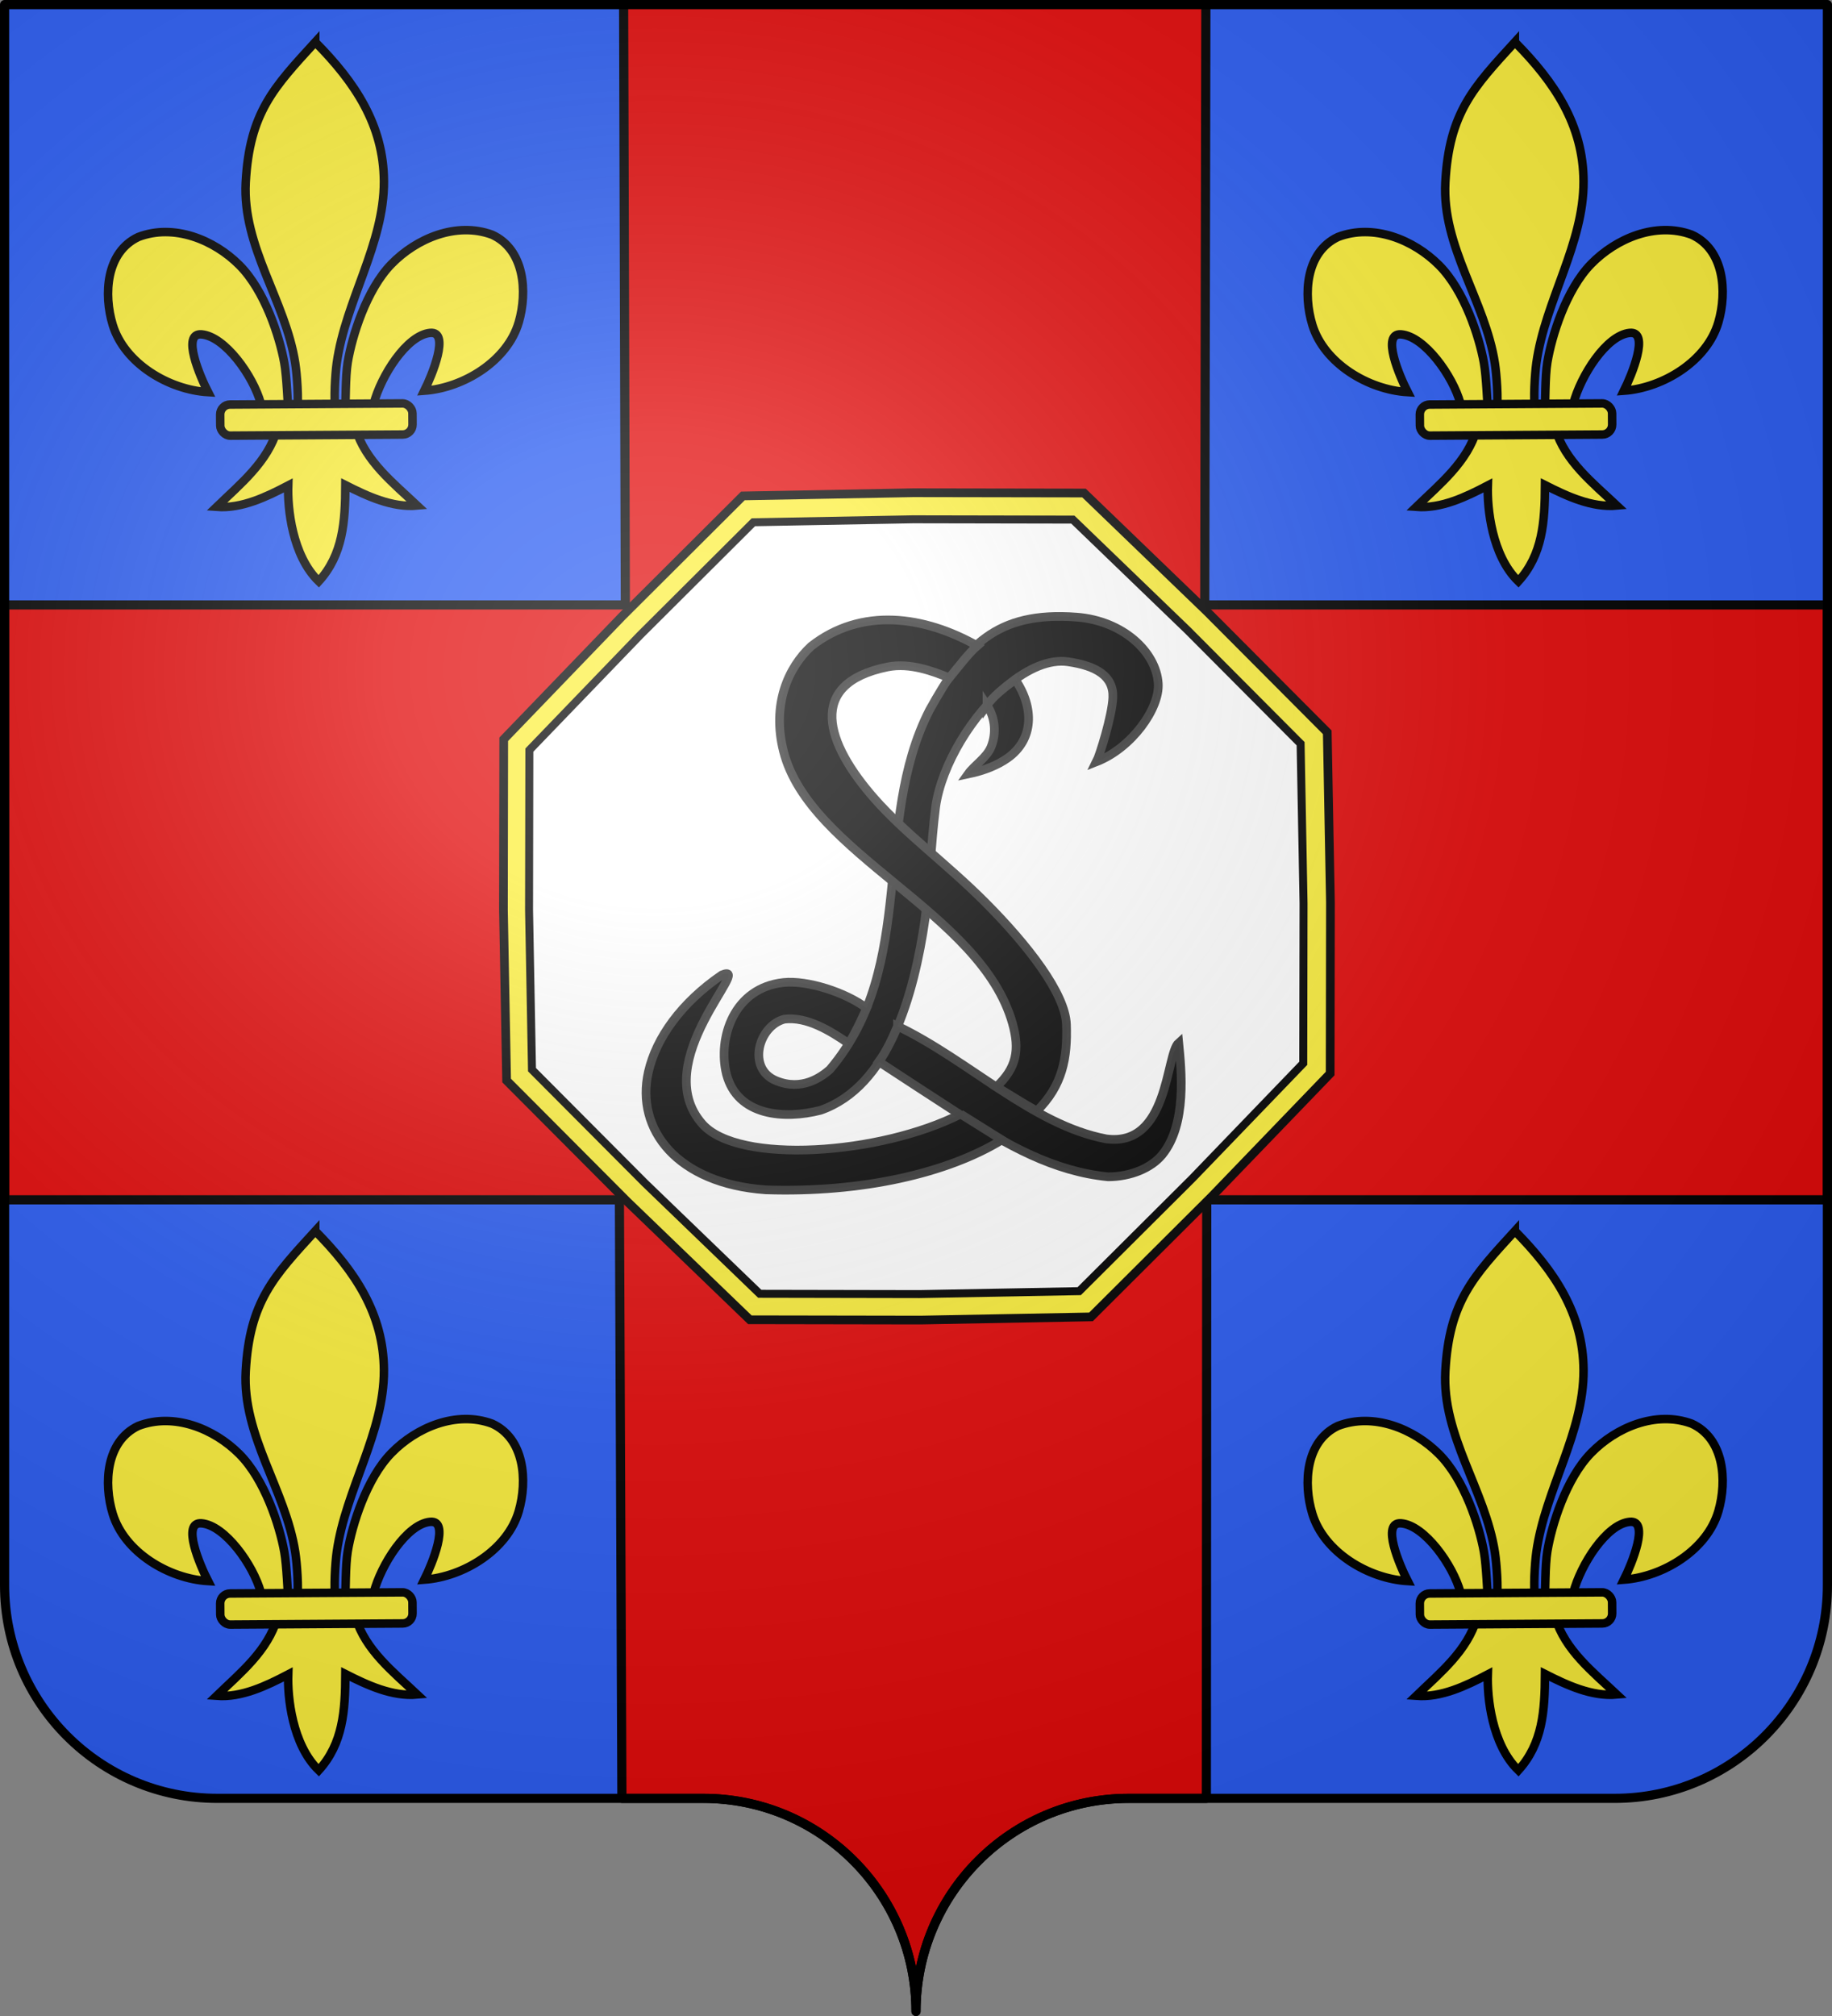 <svg xmlns="http://www.w3.org/2000/svg" xmlns:xlink="http://www.w3.org/1999/xlink" width="600" height="660" version="1.0"><rect width="100%" height="100%" fill="#808080" stroke="none"/><desc>Flag of Canton of Valais (Wallis)</desc><defs><radialGradient xlink:href="#a" id="d" cx="285.186" cy="200.448" r="300" fx="285.186" fy="200.448" gradientTransform="matrix(1.551 0 0 1.35 -227.894 -51.264)" gradientUnits="userSpaceOnUse"/><linearGradient id="a"><stop offset="0" style="stop-color:white;stop-opacity:.314"/><stop offset=".19" style="stop-color:white;stop-opacity:.251"/><stop offset=".6" style="stop-color:#6b6b6b;stop-opacity:.125"/><stop offset="1" style="stop-color:black;stop-opacity:.125"/></linearGradient></defs><g style="opacity:1;display:inline"><path d="M300 658.252c0-38.504 31.203-69.753 69.65-69.753h159.2c38.447 0 69.65-31.25 69.65-69.754V1.253H1.5v517.492c0 38.504 31.203 69.754 69.65 69.754h159.2c38.447 0 69.65 31.25 69.65 69.753" style="fill:#2b5df2;fill-opacity:1;fill-rule:nonzero;stroke:none;stroke-width:5;stroke-linecap:round;stroke-linejoin:round;stroke-miterlimit:4;stroke-dashoffset:0;stroke-opacity:1"/><path d="m204.242 1.31.563 196.732H1.5v194.76h201.367l.813 195.948h26.664c38.447 0 69.656 31.246 69.656 69.75 0-38.504 31.21-69.75 69.656-69.75h25.438l.125-195.948H598.5v-194.76H394.563l.375-196.731z" style="opacity:1;fill:#e20909;fill-opacity:1;fill-rule:nonzero;stroke:#000;stroke-width:3;stroke-linecap:round;stroke-linejoin:round;stroke-miterlimit:4;stroke-dasharray:none;stroke-dashoffset:0;stroke-opacity:1;display:inline"/></g><g style="display:inline"><path d="m797.264 298.195-58.25 14.941-58.542 13.755-51.754-30.624-51.122-31.669-14.941-58.25-13.755-58.541 30.624-51.755 31.669-51.121 58.25-14.942 58.541-13.755 51.755 30.624 51.121 31.67 14.942 58.25 13.755 58.54-30.624 51.755z" style="opacity:1;fill:#fcef3c;fill-opacity:1;stroke:#000;stroke-width:3.067;stroke-miterlimit:4;stroke-dasharray:none;stroke-opacity:1;display:inline" transform="matrix(.904 .214 -.214 .904 -299.6 -9.057)"/><path d="m797.264 298.195-58.25 14.941-58.542 13.755-51.754-30.624-51.122-31.669-14.941-58.25-13.755-58.541 30.624-51.755 31.669-51.121 58.25-14.942 58.541-13.755 51.755 30.624 51.121 31.67 14.942 58.25 13.755 58.54-30.624 51.755z" style="opacity:1;fill:#fff;fill-opacity:1;stroke:#000;stroke-width:3;stroke-miterlimit:4;stroke-dasharray:none;stroke-opacity:1;display:inline" transform="scale(.87)rotate(13.33 -201.23 -1280.97)"/><g style="opacity:1;stroke:#313131;stroke-width:7.715;stroke-miterlimit:4;stroke-dasharray:none;stroke-opacity:.982;display:inline"><path d="M-640.376 262.937c4.073-33.414 5.317-67.535 9.372-99.625 5.416-37.872 32.858-82.22 63.925-107.825 17.84-14.703 36.873-23.226 53.618-20.796 24.877 3.61 40.425 12.562 39.731 31.629-.587 16.119-11.642 51.434-14.538 57.115 31.466-12.32 56.247-47.439 54.819-69.463-1.81-27.9-31.161-55.757-72.582-58.88-71.55-5.394-99.01 25.837-130.506 82.638-51.262 100.448-10.022 226.432-88.37 318.768-7.31 6.386-24.668 19.441-47.812 9.846-26.113-10.827-15.425-48.795 7.568-54.58 20.051-2.383 40.887 10.562 56.912 21.59 5.53-8.651 10.441-19.003 15.971-31.31-18.796-14.212-52.794-24.942-73.662-22.775-44.232 4.594-58.695 49.199-50.767 81.22 9.7 37.359 51.368 40.4 83.53 32.135 60.56-21.13 82.792-101.876 92.791-169.687zm-24.482 95.045c-4.637 11.066-9.55 21.685-16.618 31.535 25.696 16.898 47.541 30.996 72.191 47.025 41.185 26.78 83.291 50.442 131.394 55.095 19.94-.05 38.181-7.732 47.795-19.377 22.393-27.123 17.148-75.75 14.83-99.568-11.65 10.178-8.535 92.883-64.437 85.32-65.356-12.419-121.813-69.76-185.155-100.03z" style="font-size:64px;font-style:italic;font-variant:normal;font-weight:700;font-stretch:normal;text-align:start;line-height:100%;writing-mode:lr-tb;text-anchor:start;stroke:#313131;stroke-width:7.715;stroke-miterlimit:4;stroke-dasharray:none;stroke-opacity:.982;font-family:Arioso" transform="matrix(.369 0 0 .369 539.276 203.844)"/><path d="m-608.817 435.983 36.613 22.918c-48.226 29.578-124.231 47.09-209.635 44.305-78.443-5.589-115.744-53.407-104.15-104.535 6.857-30.233 29.317-61.623 65.251-86.124 29.807-12.241-66.513 76.928-17.244 132.343 32.027 36.022 157.836 27.366 229.165-8.907zm67.565-2.713c-11.81-6.616-22.852-13.702-35.835-21.49 18.001-16.734 20.831-32.865 14.294-56.156-27.807-99.066-180.01-149.801-203.28-241.562-10.476-41.308 4.05-74.128 24.58-93.122 44.602-35.001 100.518-26.917 147.43-.401-7.409 6.306-16.137 17.925-24.783 28.439-13.57-5.374-34.642-13.809-54.947-9.667-72.38 14.765-54.902 67.678-11.287 117.08 26.94 30.513 64.067 57.841 96.77 90.454 39.43 39.321 72.429 82.33 73.383 109.665 1.028 29.426-3.294 54.197-26.325 76.76zm-44.186-360.017c5.58-7.781 14.346-14.944 25.096-22.725 16.831 24.543 16.674 53.1-6.884 69.674-8.774 6.173-20.428 11.05-35.019 14.079 5.436-7.67 16.605-14.458 20.491-24.224 4.652-11.69 3.804-25.487-3.684-36.804z" style="font-size:64px;font-style:italic;font-variant:normal;font-weight:700;font-stretch:normal;text-align:start;line-height:100%;writing-mode:lr-tb;text-anchor:start;stroke:#313131;stroke-width:7.715;stroke-miterlimit:4;stroke-dasharray:none;stroke-opacity:.982;font-family:Arioso" transform="matrix(.369 0 0 .369 539.276 203.844)"/></g><g style="opacity:1;stroke:#000;stroke-width:6.01;stroke-miterlimit:4;stroke-dasharray:none;stroke-opacity:1;display:inline" transform="matrix(-.463 .003 .003 .463 476.058 351.927)"><path d="M-48.097-730.047C-18.635-698.2-1.31-680.639 1.716-631.226c2.8 45.728-27.63 83.959-34.188 128.188-1.244 8.39-2.311 25.513-1.187 32.458.832 5.143 3.392 20.855 6.187 1.414.575-3.999.987-24.06 2.75-34.247 3.212-18.561 13.498-51.199 31.344-69.281 17.838-18.075 46.104-29.799 71.312-20.344 22.84 10.538 25 40.3 18.5 62.062-8.138 27.256-39.24 46.12-67.125 47.97 5.526-10.927 18.75-42.114 4.407-40.876-16.603 1.433-36.463 29.681-41.633 49.06-1.947 7.297-1.16 18.627-11.586 18.159 6.875 23.228 26.28 38.598 43.281 54.812-17.722 1.474-35.255-6.867-50.719-14.812.654 15.925-2.437 49.567-21.156 67.937-17.375-18.916-18.956-41.986-19.281-67.937-15.463 7.945-32.996 16.286-50.719 14.812 17.001-16.214 36.407-31.584 43.281-54.812-10.425.468-11.052-10.155-13-17.453-5.17-19.377-23.616-48.333-40.218-49.766-14.344-1.238-1.12 29.949 4.406 40.875-27.884-1.848-58.986-20.713-67.125-47.969-6.499-21.762-4.34-51.524 18.5-62.062 25.208-9.455 53.474 2.27 71.312 20.344 17.846 18.082 28.132 50.72 31.344 69.281 1.763 10.187 1.468 28.834 2.043 32.833 2.796 19.441 6.062 5.143 6.895 0 1.124-6.945.056-24.069-1.188-32.458-6.559-44.23-34.109-84.015-34.187-128.188-.07-39.886 19.983-70.234 47.937-98.82z" style="fill:#fcef3c;fill-opacity:1;fill-rule:evenodd;stroke:#000;stroke-width:6.01;stroke-linecap:butt;stroke-linejoin:miter;stroke-miterlimit:4;stroke-dasharray:none;stroke-opacity:1"/><rect width="136" height="22" x="-20.841" y="-474.154" rx="7.012" ry="7.012" style="fill:#fcef3c;fill-opacity:1;fill-rule:evenodd;stroke:#000;stroke-width:6.01;stroke-linejoin:round;stroke-miterlimit:4;stroke-dasharray:none;stroke-opacity:1" transform="scale(-1 1)"/></g><g style="opacity:1;stroke:#000;stroke-width:6.01;stroke-miterlimit:4;stroke-dasharray:none;stroke-opacity:1;display:inline" transform="matrix(-.463 .003 .003 .463 83.169 351.927)"><path d="M-48.097-730.047C-18.635-698.2-1.31-680.639 1.716-631.226c2.8 45.728-27.63 83.959-34.188 128.188-1.244 8.39-2.311 25.513-1.187 32.458.832 5.143 3.392 20.855 6.187 1.414.575-3.999.987-24.06 2.75-34.247 3.212-18.561 13.498-51.199 31.344-69.281 17.838-18.075 46.104-29.799 71.312-20.344 22.84 10.538 25 40.3 18.5 62.062-8.138 27.256-39.24 46.12-67.125 47.97 5.526-10.927 18.75-42.114 4.407-40.876-16.603 1.433-36.463 29.681-41.633 49.06-1.947 7.297-1.16 18.627-11.586 18.159 6.875 23.228 26.28 38.598 43.281 54.812-17.722 1.474-35.255-6.867-50.719-14.812.654 15.925-2.437 49.567-21.156 67.937-17.375-18.916-18.956-41.986-19.281-67.937-15.463 7.945-32.996 16.286-50.719 14.812 17.001-16.214 36.407-31.584 43.281-54.812-10.425.468-11.052-10.155-13-17.453-5.17-19.377-23.616-48.333-40.218-49.766-14.344-1.238-1.12 29.949 4.406 40.875-27.884-1.848-58.986-20.713-67.125-47.969-6.499-21.762-4.34-51.524 18.5-62.062 25.208-9.455 53.474 2.27 71.312 20.344 17.846 18.082 28.132 50.72 31.344 69.281 1.763 10.187 1.468 28.834 2.043 32.833 2.796 19.441 6.062 5.143 6.895 0 1.124-6.945.056-24.069-1.188-32.458-6.559-44.23-34.109-84.015-34.187-128.188-.07-39.886 19.983-70.234 47.937-98.82z" style="fill:#fcef3c;fill-opacity:1;fill-rule:evenodd;stroke:#000;stroke-width:6.01;stroke-linecap:butt;stroke-linejoin:miter;stroke-miterlimit:4;stroke-dasharray:none;stroke-opacity:1"/><rect width="136" height="22" x="-20.841" y="-474.154" rx="7.012" ry="7.012" style="fill:#fcef3c;fill-opacity:1;fill-rule:evenodd;stroke:#000;stroke-width:6.01;stroke-linejoin:round;stroke-miterlimit:4;stroke-dasharray:none;stroke-opacity:1" transform="scale(-1 1)"/></g><g style="opacity:1;stroke:#000;stroke-width:6.01;stroke-miterlimit:4;stroke-dasharray:none;stroke-opacity:1;display:inline" transform="matrix(-.463 .003 .003 .463 83.169 741.162)"><path d="M-48.097-730.047C-18.635-698.2-1.31-680.639 1.716-631.226c2.8 45.728-27.63 83.959-34.188 128.188-1.244 8.39-2.311 25.513-1.187 32.458.832 5.143 3.392 20.855 6.187 1.414.575-3.999.987-24.06 2.75-34.247 3.212-18.561 13.498-51.199 31.344-69.281 17.838-18.075 46.104-29.799 71.312-20.344 22.84 10.538 25 40.3 18.5 62.062-8.138 27.256-39.24 46.12-67.125 47.97 5.526-10.927 18.75-42.114 4.407-40.876-16.603 1.433-36.463 29.681-41.633 49.06-1.947 7.297-1.16 18.627-11.586 18.159 6.875 23.228 26.28 38.598 43.281 54.812-17.722 1.474-35.255-6.867-50.719-14.812.654 15.925-2.437 49.567-21.156 67.937-17.375-18.916-18.956-41.986-19.281-67.937-15.463 7.945-32.996 16.286-50.719 14.812 17.001-16.214 36.407-31.584 43.281-54.812-10.425.468-11.052-10.155-13-17.453-5.17-19.377-23.616-48.333-40.218-49.766-14.344-1.238-1.12 29.949 4.406 40.875-27.884-1.848-58.986-20.713-67.125-47.969-6.499-21.762-4.34-51.524 18.5-62.062 25.208-9.455 53.474 2.27 71.312 20.344 17.846 18.082 28.132 50.72 31.344 69.281 1.763 10.187 1.468 28.834 2.043 32.833 2.796 19.441 6.062 5.143 6.895 0 1.124-6.945.056-24.069-1.188-32.458-6.559-44.23-34.109-84.015-34.187-128.188-.07-39.886 19.983-70.234 47.937-98.82z" style="fill:#fcef3c;fill-opacity:1;fill-rule:evenodd;stroke:#000;stroke-width:6.01;stroke-linecap:butt;stroke-linejoin:miter;stroke-miterlimit:4;stroke-dasharray:none;stroke-opacity:1"/><rect width="136" height="22" x="-20.841" y="-474.154" rx="7.012" ry="7.012" style="fill:#fcef3c;fill-opacity:1;fill-rule:evenodd;stroke:#000;stroke-width:6.01;stroke-linejoin:round;stroke-miterlimit:4;stroke-dasharray:none;stroke-opacity:1" transform="scale(-1 1)"/></g><g style="opacity:1;stroke:#000;stroke-width:6.01;stroke-miterlimit:4;stroke-dasharray:none;stroke-opacity:1;display:inline" transform="matrix(-.463 .003 .003 .463 476.058 741.162)"><path d="M-48.097-730.047C-18.635-698.2-1.31-680.639 1.716-631.226c2.8 45.728-27.63 83.959-34.188 128.188-1.244 8.39-2.311 25.513-1.187 32.458.832 5.143 3.392 20.855 6.187 1.414.575-3.999.987-24.06 2.75-34.247 3.212-18.561 13.498-51.199 31.344-69.281 17.838-18.075 46.104-29.799 71.312-20.344 22.84 10.538 25 40.3 18.5 62.062-8.138 27.256-39.24 46.12-67.125 47.97 5.526-10.927 18.75-42.114 4.407-40.876-16.603 1.433-36.463 29.681-41.633 49.06-1.947 7.297-1.16 18.627-11.586 18.159 6.875 23.228 26.28 38.598 43.281 54.812-17.722 1.474-35.255-6.867-50.719-14.812.654 15.925-2.437 49.567-21.156 67.937-17.375-18.916-18.956-41.986-19.281-67.937-15.463 7.945-32.996 16.286-50.719 14.812 17.001-16.214 36.407-31.584 43.281-54.812-10.425.468-11.052-10.155-13-17.453-5.17-19.377-23.616-48.333-40.218-49.766-14.344-1.238-1.12 29.949 4.406 40.875-27.884-1.848-58.986-20.713-67.125-47.969-6.499-21.762-4.34-51.524 18.5-62.062 25.208-9.455 53.474 2.27 71.312 20.344 17.846 18.082 28.132 50.72 31.344 69.281 1.763 10.187 1.468 28.834 2.043 32.833 2.796 19.441 6.062 5.143 6.895 0 1.124-6.945.056-24.069-1.188-32.458-6.559-44.23-34.109-84.015-34.187-128.188-.07-39.886 19.983-70.234 47.937-98.82z" style="fill:#fcef3c;fill-opacity:1;fill-rule:evenodd;stroke:#000;stroke-width:6.01;stroke-linecap:butt;stroke-linejoin:miter;stroke-miterlimit:4;stroke-dasharray:none;stroke-opacity:1"/><rect width="136" height="22" x="-20.841" y="-474.154" rx="7.012" ry="7.012" style="fill:#fcef3c;fill-opacity:1;fill-rule:evenodd;stroke:#000;stroke-width:6.01;stroke-linejoin:round;stroke-miterlimit:4;stroke-dasharray:none;stroke-opacity:1" transform="scale(-1 1)"/></g></g><g style="display:inline"><path d="M1.5 1.5V518.99c0 38.505 31.203 69.755 69.65 69.755h159.2c38.447 0 69.65 31.25 69.65 69.754 0-38.504 31.203-69.754 69.65-69.754h159.2c38.447 0 69.65-31.25 69.65-69.755V1.5z" style="fill:url(#d);fill-opacity:1;fill-rule:evenodd;stroke:none;stroke-width:3;stroke-linecap:butt;stroke-linejoin:miter;stroke-miterlimit:4;stroke-dasharray:none;stroke-opacity:1"/></g><g style="display:inline"><path d="M300 658.5c0-38.504 31.203-69.754 69.65-69.754h159.2c38.447 0 69.65-31.25 69.65-69.753V1.5H1.5v517.493c0 38.504 31.203 69.753 69.65 69.753h159.2c38.447 0 69.65 31.25 69.65 69.754" style="fill:none;fill-opacity:1;fill-rule:nonzero;stroke:#000;stroke-width:3;stroke-linecap:round;stroke-linejoin:round;stroke-miterlimit:4;stroke-dasharray:none;stroke-dashoffset:0;stroke-opacity:1"/></g></svg>